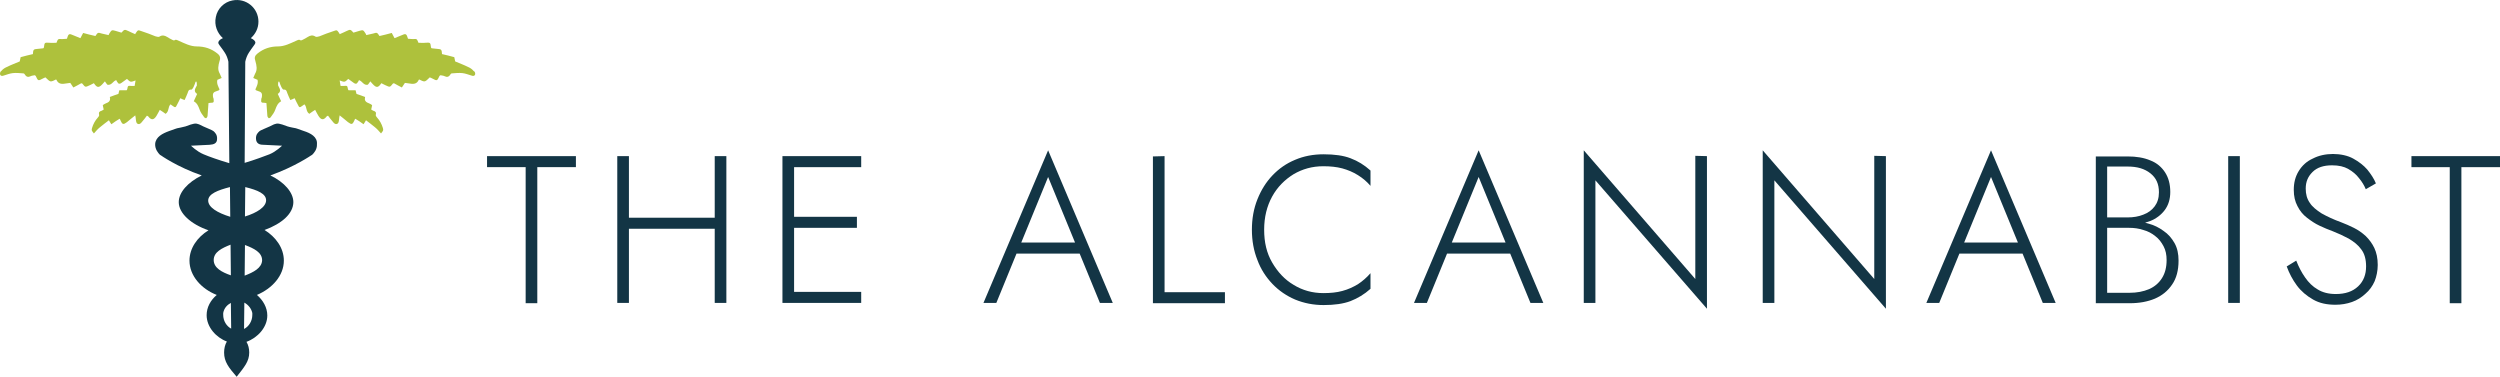 <svg xmlns="http://www.w3.org/2000/svg" xmlns:xlink="http://www.w3.org/1999/xlink" version="1.1" id="Layer_1" x="0px" y="0px" style="enable-background:new 0 0 832 286;" xml:space="preserve" viewBox="7.06 85.15 815.84 122.95">
<style type="text/css">
	.st0{fill:#AEC13C;}
	.st1{fill:#133545;}
</style>
<path class="st0" d="M162.1,109.5c-0.2,0.5-0.7,0.5-1.2,0.3c-1-0.3-2-0.7-3-0.8c-1.1-0.1-2.2,0-3.4,0.1c-0.2,0-0.4,0.2-0.5,0.4  c-0.5,0.8-1.1,0.9-1.9,0.5c-0.4-0.2-0.9-0.2-1.3-0.3c-0.1,0.1-0.2,0.1-0.3,0.2c-0.8,1.7-0.8,1.7-2.3,0.9c-0.3-0.2-0.7-0.3-0.9-0.4  c-0.6,0.5-1,1.1-1.6,1.3c-0.5,0.1-1.2-0.3-1.8-0.6c0,0-0.1,0-0.2,0.1c-0.4,1-1.2,1.4-2.3,1.3c-0.7-0.1-1.5-0.2-2.2-0.3  c-0.3,0.5-0.6,0.9-1,1.5c-0.9-0.5-1.8-0.9-2.6-1.4c-0.1,0.1-0.2,0.1-0.3,0.1c-1.1,1.4-1,1.2-2.6,0.5c-0.4-0.2-0.8-0.4-1.2-0.6  c-1,1.5-1.6,1.6-2.8,0.3c-0.3-0.3-0.5-0.6-0.8-0.9c-0.3,0.4-0.5,0.8-0.8,1.1c-1.4,0.3-1.8-1.2-2.9-1.5c-0.1,0.2-0.2,0.5-0.4,0.7  c-0.3,0.6-0.8,0.6-1.3,0.2c-0.6-0.4-1.1-0.8-1.8-1.3c-0.4,0.3-0.7,0.8-1.2,0.9c-0.4,0.1-1-0.2-1.6-0.4c0.1,0.6,0.2,1.2,0.3,1.8  c0.4,0,0.7,0,1,0c1.2-0.1,1.2-0.1,1.4,1c0,0.1,0.1,0.3,0.2,0.4h2.3c0.1,0.4,0.2,0.8,0.3,1.2c0.9,0.3,1.8,0.6,2.8,1  c-0.5,2.1,1.5,1.8,2.3,2.7c-0.1,0.4-0.2,0.9-0.3,1.4c0.2,0.1,0.4,0.3,0.7,0.4c0.7,0.2,1,0.5,0.8,1.3c-0.1,0.3,0.2,0.7,0.4,0.9  c0.9,1,1.5,2.1,1.9,3.4c0.2,0.8,0.2,0.8-0.6,1.8c-0.7-0.8-1.4-1.6-2.2-2.2c-0.8-0.7-1.7-1.3-2.7-2.1c-0.2,0.4-0.5,0.8-0.8,1.3  c-1-0.7-1.8-1.3-2.7-1.8c-0.1,0.2-0.3,0.4-0.3,0.6c-0.6,1.3-0.9,1.4-2.1,0.5c-0.8-0.6-1.6-1.4-2.7-2.2c-0.1,0.6-0.2,1-0.2,1.4  c-0.1,0.6-0.1,1.2-0.7,1.4c-0.6,0.2-1-0.3-1.4-0.8c-0.5-0.6-1-1.2-1.5-1.9c-0.1,0.1-0.3,0.1-0.4,0.2c-1,1.3-1.8,1.3-2.7-0.1  c-0.4-0.6-0.7-1.3-1.1-2c-0.7,0.4-1.3,0.9-1.9,1.3c-1.2-0.8-0.7-2.2-1.6-3.1c-0.2,0.2-0.5,0.3-0.7,0.5c-0.8,0.6-1,0.6-1.4-0.3  c-0.4-0.7-0.7-1.4-1.1-2.2c-0.4,0.2-0.8,0.4-1.4,0.6c-0.4-0.8-0.7-1.6-1-2.3c-0.2-0.6-0.3-1.2-1.2-1.1c-0.2,0-0.5-0.4-0.7-0.8  c-0.3-0.6-0.5-1.2-0.7-1.8c-0.1,0-0.2,0-0.3,0c-0.1,0.4-0.1,0.7-0.1,1.1c0,0.2,0.1,0.3,0.2,0.5c0.5,0.9,0.8,1.7-0.3,2.4  c0.4,0.9,0.7,1.6,1.1,2.4c-1.1,0.6-1.5,1.6-1.9,2.7c-0.3,0.9-0.9,1.7-1.5,2.5c-0.1,0.2-0.6,0.4-0.7,0.3c-0.2-0.2-0.4-0.5-0.4-0.8  c-0.1-1.3-0.2-2.7-0.3-4.1c-0.2,0-0.4-0.1-0.6-0.1c-1,0-1.2-0.1-1.1-1c0-0.3,0.1-0.6,0.2-0.8c0.2-1.4-0.1-1.7-1.4-2.1  c-0.2-0.1-0.4-0.1-0.5-0.2c-0.1,0-0.1-0.2-0.2-0.3c0.4-0.9,1-1.9,0.7-3.1c-0.4-0.2-0.8-0.3-1.4-0.6c0.2-0.5,0.4-1,0.6-1.4  c0.8-1.3,0.5-2.7,0.1-4.1c-0.4-1.1-0.2-1.8,0.7-2.5c2-1.6,4.2-2.3,6.7-2.3c2.1,0,4-1,5.8-1.8c0.5-0.2,1-0.6,1.5-0.2  c0.1,0.1,0.4,0,0.6-0.1c0.6-0.3,1.2-0.6,1.8-1c0.8-0.5,1.6-0.7,2.5-0.1c0.3,0.2,0.9,0,1.3-0.1c1.5-0.6,3-1.2,4.6-1.7  c1.1-0.4,1.1-0.4,1.8,0.6c0.1,0.1,0.1,0.2,0.2,0.4c0.8-0.4,1.5-0.6,2.2-1c1.3-0.6,1.3-0.6,2.3,0.5c0.7-0.2,1.3-0.4,2-0.6  c1.1-0.3,1.2-0.3,1.9,0.8c0.1,0.2,0.2,0.3,0.3,0.6c0.7-0.2,1.5-0.3,2.2-0.5c1.3-0.4,1.3-0.4,2.1,0.8c1.3-0.3,2.6-0.6,4-1  c0.3,0.6,0.6,1.1,0.9,1.7c0.8-0.3,1.5-0.6,2.2-0.9c1.5-0.7,1.7-0.6,2.2,1.1c0.5,0,1,0.1,1.6,0.1c1.3-0.1,1.3-0.1,1.8,1.2  c0.8,0,1.5,0.1,2.3,0c1.6-0.1,1.6-0.1,1.8,1.5c0,0.1,0.1,0.2,0.2,0.3c0.6,0.1,1.2,0.1,1.9,0.2c1.3,0.1,1.4,0.2,1.5,1.7  c1.3,0.3,2.6,0.6,4,1c0.1,0.4,0.2,0.9,0.3,1.4c1.4,0.6,2.8,1.1,4.2,1.8c0.7,0.3,1.3,0.7,1.8,1.3  C162.1,108.5,162.2,109.1,162.1,109.5L162.1,109.5z"/>
<path class="st0" d="M7.1,109.5c0.2,0.5,0.7,0.5,1.2,0.3c1-0.3,2-0.7,3-0.8c1.1-0.1,2.2,0,3.4,0.1c0.2,0,0.4,0.2,0.5,0.4  c0.5,0.8,1.1,0.9,1.9,0.5c0.4-0.2,0.9-0.2,1.3-0.3c0.1,0.1,0.2,0.1,0.3,0.2c0.8,1.7,0.8,1.7,2.3,0.9c0.3-0.2,0.7-0.3,0.9-0.4  c0.6,0.5,1,1.1,1.6,1.3c0.5,0.1,1.2-0.3,1.8-0.6c0,0,0.1,0,0.2,0.1c0.4,1,1.2,1.4,2.3,1.3c0.7-0.1,1.5-0.2,2.2-0.3  c0.3,0.5,0.6,0.9,1,1.5c0.9-0.5,1.8-0.9,2.6-1.4c0.1,0.1,0.3,0.1,0.3,0.1c1.1,1.4,1,1.2,2.6,0.5c0.4-0.2,0.8-0.4,1.2-0.6  c1,1.5,1.6,1.6,2.8,0.3c0.3-0.3,0.5-0.6,0.8-0.9c0.3,0.4,0.5,0.8,0.8,1.1c1.4,0.3,1.8-1.2,2.9-1.5c0.1,0.2,0.2,0.5,0.4,0.7  c0.3,0.6,0.8,0.6,1.3,0.2c0.6-0.4,1.1-0.8,1.8-1.3c0.4,0.3,0.7,0.8,1.2,0.9c0.4,0.1,1-0.2,1.6-0.4c-0.1,0.6-0.2,1.2-0.3,1.8  c-0.4,0-0.7,0-1,0c-1.2-0.1-1.2-0.1-1.4,1c0,0.1-0.1,0.3-0.2,0.4H46c-0.1,0.4-0.2,0.8-0.3,1.2c-0.9,0.3-1.8,0.6-2.8,1  c0.5,2.1-1.5,1.8-2.3,2.7c0.1,0.4,0.2,0.9,0.3,1.4c-0.2,0.1-0.4,0.3-0.7,0.4c-0.7,0.2-1,0.5-0.8,1.3c0.1,0.3-0.2,0.7-0.4,0.9  c-0.9,1-1.5,2.1-1.9,3.4c-0.2,0.8-0.2,0.8,0.6,1.8c0.7-0.8,1.4-1.6,2.2-2.2c0.8-0.7,1.7-1.3,2.7-2.1c0.2,0.4,0.5,0.8,0.8,1.3  c1-0.7,1.8-1.3,2.7-1.8c0.1,0.2,0.3,0.4,0.3,0.6c0.6,1.3,0.9,1.4,2.1,0.5c0.8-0.6,1.6-1.4,2.7-2.2c0.1,0.6,0.2,1,0.2,1.4  c0.1,0.6,0.1,1.2,0.7,1.4c0.6,0.2,1-0.3,1.4-0.8c0.5-0.6,1-1.2,1.5-1.9c0.1,0.1,0.3,0.1,0.4,0.2c1,1.3,1.8,1.3,2.7-0.1  c0.4-0.6,0.7-1.3,1.1-2c0.7,0.4,1.3,0.9,1.9,1.3c1.2-0.8,0.7-2.2,1.6-3.1c0.2,0.2,0.5,0.3,0.7,0.5c0.8,0.6,1,0.6,1.4-0.3  c0.4-0.7,0.7-1.4,1.1-2.2c0.4,0.2,0.8,0.4,1.4,0.6c0.4-0.8,0.7-1.6,1-2.3c0.2-0.6,0.3-1.2,1.2-1.1c0.2,0,0.5-0.4,0.7-0.8  c0.3-0.6,0.5-1.2,0.7-1.8c0.1,0,0.2,0,0.3,0c0.1,0.4,0.1,0.7,0.1,1.1c0,0.4-0.1,0.3-0.2,0.5c-0.5,0.9-0.8,1.7,0.3,2.4  c-0.4,0.9-0.7,1.6-1.1,2.4c1.1,0.6,1.5,1.6,1.9,2.7c0.3,0.9,0.9,1.7,1.5,2.5c0.1,0.2,0.6,0.4,0.7,0.3c0.2-0.2,0.4-0.5,0.4-0.8  c0.1-1.3,0.2-2.7,0.3-4.1c0.2,0,0.4-0.1,0.6-0.1c1,0,1.2-0.1,1.1-1c0-0.3-0.1-0.6-0.2-0.8c-0.2-1.4,0.1-1.7,1.4-2.1  c0.2-0.1,0.4-0.1,0.5-0.2c0.1,0,0.1-0.2,0.2-0.3c-0.4-0.9-1-1.9-0.7-3.1c0.4-0.2,0.8-0.3,1.4-0.6c-0.2-0.5-0.4-1-0.6-1.4  c-0.8-1.3-0.5-2.7-0.1-4.1c0.4-1.1,0.2-1.8-0.7-2.5c-2-1.6-4.2-2.3-6.7-2.3c-2.1,0-4-1-5.8-1.8c-0.5-0.2-1-0.6-1.5-0.2  c-0.1,0.1-0.4,0-0.6-0.1c-0.6-0.3-1.2-0.6-1.8-1c-0.8-0.5-1.6-0.7-2.5-0.1c-0.3,0.2-0.9,0-1.3-0.1c-1.5-0.6-3-1.2-4.6-1.7  c-1.1-0.4-1.1-0.4-1.8,0.6c-0.1,0.1-0.1,0.2-0.2,0.4c-0.8-0.4-1.5-0.6-2.2-1c-1.3-0.6-1.3-0.6-2.3,0.5c-0.7-0.2-1.3-0.4-2-0.6  c-1.1-0.3-1.2-0.3-1.9,0.8c-0.1,0.2-0.2,0.3-0.3,0.6c-0.7-0.2-1.5-0.3-2.2-0.5c-1.3-0.4-1.3-0.4-2.1,0.8c-1.3-0.3-2.6-0.6-4-1  c-0.3,0.6-0.6,1.1-0.9,1.7c-0.8-0.3-1.5-0.6-2.2-0.9c-1.5-0.7-1.7-0.6-2.2,1.1c-0.5,0-1,0.1-1.6,0.1c-1.3-0.1-1.3-0.1-1.8,1.2  c-0.8,0-1.5,0.1-2.3,0c-1.6-0.1-1.6-0.1-1.8,1.5c0,0.1-0.1,0.2-0.2,0.3c-0.6,0.1-1.2,0.1-1.9,0.2c-1.3,0.1-1.4,0.2-1.5,1.7  c-1.3,0.3-2.6,0.6-4,1c-0.1,0.4-0.2,0.9-0.3,1.4c-1.4,0.6-2.8,1.1-4.2,1.8c-0.7,0.3-1.3,0.7-1.8,1.3C7.1,108.5,7,109.1,7.1,109.5  L7.1,109.5z"/>
<path class="st1" d="M106.2,127.9c-2.2-0.8-2.6-0.9-2.6-0.9s-2.2-0.4-2.7-0.6c-0.6-0.2-2.7-1.1-3.6-0.9c-0.9,0.2-1.2,0.4-2.2,0.9  c-1,0.5-3,1.2-3.4,1.6c-0.4,0.4-1.2,1-1.1,2.5c0.1,1.4,1,1.9,2.4,1.9c1.4,0.1,6.1,0.3,6.1,0.3s-1.9,1.9-4.1,2.8  c-1.6,0.6-4.7,1.8-8.1,2.8l0.2-33c0.2-1,0.6-2.1,1.2-3c1.1-1.7,1.9-2.6,2-2.9c0-0.1,0.1-0.2,0.1-0.3c0-0.6-0.6-1.1-1.5-1.5  c1.5-1.3,2.5-3.2,2.5-5.4c0-4.4-4-7.8-8.5-6.9c-2.7,0.5-4.9,2.7-5.4,5.4c-0.6,2.7,0.5,5.3,2.3,6.9c-1,0.4-1.5,1-1.5,1.5  c0,0.1,0,0.2,0.1,0.3c0,0,0,0.1,0.1,0.2c0.2,0.4,1,1.3,1.9,2.7c0.6,0.9,1,2,1.2,3l0.3,33.1c-3.4-1-6.8-2.2-8.4-2.9  c-2.2-0.9-4.1-2.8-4.1-2.8s4.7-0.2,6.1-0.3c1.4-0.1,2.4-0.5,2.4-1.9c0.1-1.4-0.7-2.1-1.1-2.5c-0.4-0.4-2.4-1.1-3.4-1.6  c-1-0.5-1.3-0.7-2.2-0.9c-0.9-0.2-3,0.7-3.6,0.9c-0.6,0.2-2.7,0.6-2.7,0.6s-0.4,0.1-2.6,0.9c-2.2,0.8-4.4,1.9-4.6,4.2  c-0.1,1.8,1.1,3.1,1.5,3.5c0.1,0.1,0.2,0.2,0.3,0.2c0,0,5.3,3.8,13.4,6.6c-4.5,2.2-7.5,5.5-7.5,8.7c0,3.6,3.9,7.2,9.7,9.2  c-3.7,2.3-6.2,5.9-6.2,9.9c0,4.9,3.8,9.2,8.9,11.2c-2,1.7-3.3,4-3.3,6.6c0,3.9,3.1,7.3,6.6,8.6c-0.6,1-0.9,2.3-0.9,3.6  c0,3,1.5,4.9,4.1,7.9c2.5-3.2,4.1-5,4.1-7.9c0-1.3-0.3-2.5-0.9-3.5c3.6-1.3,6.8-4.7,6.8-8.6c0-2.6-1.4-5-3.4-6.7  c5-2.1,8.8-6.3,8.8-11.2c0-4.1-2.6-7.7-6.3-10c2.8-1,5.2-2.4,6.8-3.9c1.7-1.6,2.6-3.4,2.6-5.2c0-3.1-2.9-6.5-7.5-8.7  c8.1-2.9,13.4-6.6,13.4-6.6c0.1,0,0.2-0.1,0.3-0.2c0.4-0.4,1.6-1.6,1.5-3.4C110.7,129.8,108.4,128.6,106.2,127.9L106.2,127.9z   M75,150.6c0-2.2,3.2-3.4,7.1-4.4l0.1,9.7C78,154.6,75,152.8,75,150.6z M76.8,170c0-2.6,2.7-3.9,5.5-5l0.1,10  C79.5,174,76.8,172.6,76.8,170z M79.9,187.9c0-0.2,0-0.4,0-0.6c0.3-1.7,1.4-2.7,2.5-3.3l0.1,8.4C81,191.6,79.9,189.9,79.9,187.9  L79.9,187.9z M86.7,192.5l0.1-8.6c1.4,0.8,2.3,2,2.6,3.4c0,0.2,0,0.4,0,0.6C89.4,189.9,88.3,191.7,86.7,192.5z M86.9,175.1l0.1-10  c2.9,1.1,5.6,2.4,5.6,5C92.5,172.6,89.8,174,86.9,175.1z M87,155.8l0.1-9.6c4.1,1,6.8,2.2,6.8,4.3C93.9,152.7,90.9,154.6,87,155.8z"/>
<path class="st1" d="M166.1,136.1H195v3.6h-12.6v44.4h-3.8v-44.4h-12.6V136.1z"/>
<path class="st1" d="M212.3,136.1V184h-3.8v-47.9H212.3z M210.5,156.2h32.3v3.6h-32.3V156.2z M244.1,136.1V184h-3.8v-47.9H244.1z"/>
<path class="st1" d="M266.2,136.1V184h-3.8v-47.9H266.2z M264.4,136.1h23.7v3.6h-23.7V136.1z M264.4,155.9h22.3v3.6h-22.3V155.9z   M264.4,180.4h23.7v3.6h-23.7V180.4z"/>
<path class="st1" d="M339.8,165.6l-0.4,0.8l-7.2,17.6h-4.2l21.1-49.8l21.1,49.8h-4.2l-7.1-17.3l-0.4-0.9l-9.4-22.9L339.8,165.6  L339.8,165.6z M338.1,164.3h22.1l1.2,3.6h-24.5L338.1,164.3z"/>
<path class="st1" d="M387.1,136.1v44.4h19.7v3.6h-23.5v-47.9L387.1,136.1L387.1,136.1z"/>
<path class="st1" d="M422.2,170.8c1.8,3.1,4.1,5.6,7,7.3c2.9,1.8,6.2,2.7,9.7,2.7c2.3,0,4.4-0.2,6.2-0.7c1.9-0.5,3.6-1.3,5.1-2.2  c1.5-1,2.9-2.2,4.1-3.6v5.1c-2,1.8-4.2,3.1-6.5,4c-2.4,0.9-5.3,1.3-8.8,1.3c-3.3,0-6.4-0.6-9.3-1.8c-2.8-1.2-5.3-2.9-7.4-5.1  c-2.1-2.2-3.8-4.8-4.9-7.8c-1.2-3-1.8-6.3-1.8-9.9c0-3.6,0.6-6.9,1.8-9.9c1.2-3,2.8-5.6,4.9-7.8c2.1-2.2,4.5-3.9,7.4-5.1  c2.8-1.2,5.9-1.8,9.3-1.8c3.5,0,6.5,0.4,8.8,1.3c2.4,0.9,4.5,2.2,6.5,4v5c-1.2-1.4-2.5-2.5-4.1-3.5c-1.6-1-3.3-1.7-5.1-2.2  c-1.9-0.5-3.9-0.7-6.2-0.7c-3.6,0-6.8,0.9-9.7,2.6c-2.9,1.8-5.3,4.2-7,7.3c-1.7,3.1-2.6,6.7-2.6,10.8c0,4.1,0.8,7.6,2.6,10.7  L422.2,170.8z"/>
<path class="st1" d="M480.3,165.6l-0.4,0.8l-7.2,17.6h-4.2l21.1-49.8l21.1,49.8h-4.2l-7.1-17.3l-0.4-0.9l-9.4-22.9L480.3,165.6  L480.3,165.6z M478.7,164.3h22.1l1.2,3.6h-24.5L478.7,164.3z"/>
<path class="st1" d="M564.1,136.1v49.8L527.7,144v40h-3.8v-49.8l36.4,42V136L564.1,136.1L564.1,136.1z"/>
<path class="st1" d="M622.5,136.1v49.8L586.1,144v40h-3.8v-49.8l36.4,42V136L622.5,136.1L622.5,136.1z"/>
<path class="st1" d="M647.5,165.6l-0.4,0.8l-7.2,17.6h-4.2l21.1-49.8l21.1,49.8h-4.2l-7.1-17.3l-0.4-0.9l-9.4-22.9L647.5,165.6  L647.5,165.6z M645.8,164.3h22.1l1.2,3.6h-24.5L645.8,164.3z"/>
<path class="st1" d="M694,156.1h7.4c1.9,0,3.6-0.3,5.1-0.9c1.6-0.6,2.8-1.5,3.7-2.7c0.9-1.2,1.4-2.7,1.4-4.6c0-2.7-0.9-4.7-2.8-6.2  c-1.9-1.5-4.3-2.2-7.4-2.2h-6.7v41.2h7.3c2.4,0,4.5-0.4,6.4-1.2c1.8-0.8,3.2-2,4.2-3.6c1-1.6,1.5-3.5,1.5-5.9c0-1.7-0.3-3.2-1-4.5  c-0.7-1.3-1.5-2.4-2.7-3.3c-1.1-0.9-2.4-1.6-3.9-2c-1.5-0.5-3-0.7-4.6-0.7H694v-2.2h8.4c1.9,0,3.9,0.2,5.7,0.8  c1.9,0.5,3.5,1.3,5,2.4c1.5,1,2.7,2.4,3.6,4c0.9,1.6,1.3,3.5,1.3,5.7c0,3.2-0.7,5.8-2.1,7.8c-1.4,2.1-3.3,3.6-5.6,4.6  c-2.4,1-5.1,1.5-8.2,1.5h-11.1v-47.9h10.4c2.8,0,5.3,0.4,7.4,1.3c2.1,0.8,3.7,2.2,4.8,3.9c1.1,1.7,1.7,3.8,1.7,6.4  c0,2.3-0.6,4.3-1.8,5.9c-1.2,1.6-2.8,2.8-4.8,3.6c-2.1,0.8-4.4,1.2-7.1,1.2h-7.7v-2.2L694,156.1z"/>
<path class="st1" d="M738,136.1V184h-3.8v-47.9H738z"/>
<path class="st1" d="M759.3,175.7c1.1,1.6,2.5,3,4.1,3.9c1.6,1,3.6,1.5,5.9,1.5c3.1,0,5.5-0.8,7.3-2.5c1.8-1.7,2.6-3.9,2.6-6.5  c0-2.3-0.5-4.2-1.6-5.6c-1-1.4-2.4-2.5-4.1-3.5c-1.7-0.9-3.4-1.7-5.2-2.4c-1.4-0.5-2.8-1.1-4.3-1.8c-1.5-0.7-2.8-1.6-4.1-2.6  c-1.3-1-2.3-2.2-3.1-3.8c-0.8-1.5-1.2-3.2-1.2-5.3c0-2.3,0.5-4.3,1.6-6.1c1.1-1.8,2.6-3.2,4.6-4.1c1.9-1,4.2-1.5,6.6-1.5  c2.4,0,4.8,0.5,6.6,1.5c1.8,1,3.4,2.2,4.6,3.6c1.2,1.5,2.2,3,2.8,4.5l-3.3,1.9c-0.5-1.2-1.2-2.4-2.2-3.6c-0.9-1.2-2.1-2.2-3.5-3  c-1.4-0.8-3.1-1.2-5.3-1.2c-2.8,0-4.9,0.7-6.4,2.2c-1.5,1.5-2.2,3.2-2.2,5.4c0,1.8,0.4,3.3,1.3,4.6c0.8,1.3,2.2,2.4,3.9,3.5  c1.8,1,3.9,2,6.4,2.9c1.3,0.5,2.7,1.1,4.1,1.8c1.4,0.7,2.7,1.6,3.9,2.7c1.1,1.1,2.1,2.4,2.8,3.9c0.7,1.5,1.1,3.3,1.1,5.5  c0,1.9-0.4,3.8-1,5.3c-0.7,1.6-1.7,3-3,4.1c-1.3,1.2-2.7,2.1-4.4,2.7c-1.7,0.6-3.5,0.9-5.4,0.9c-2.8,0-5.2-0.5-7.3-1.7  c-2.1-1.2-3.9-2.7-5.3-4.6c-1.4-1.9-2.5-4-3.3-6.2l3.1-1.9C757.2,172.2,758.1,174,759.3,175.7L759.3,175.7z"/>
<path class="st1" d="M794,136.1h28.9v3.6h-12.6v44.4h-3.8v-44.4H794V136.1z"/>
</svg>